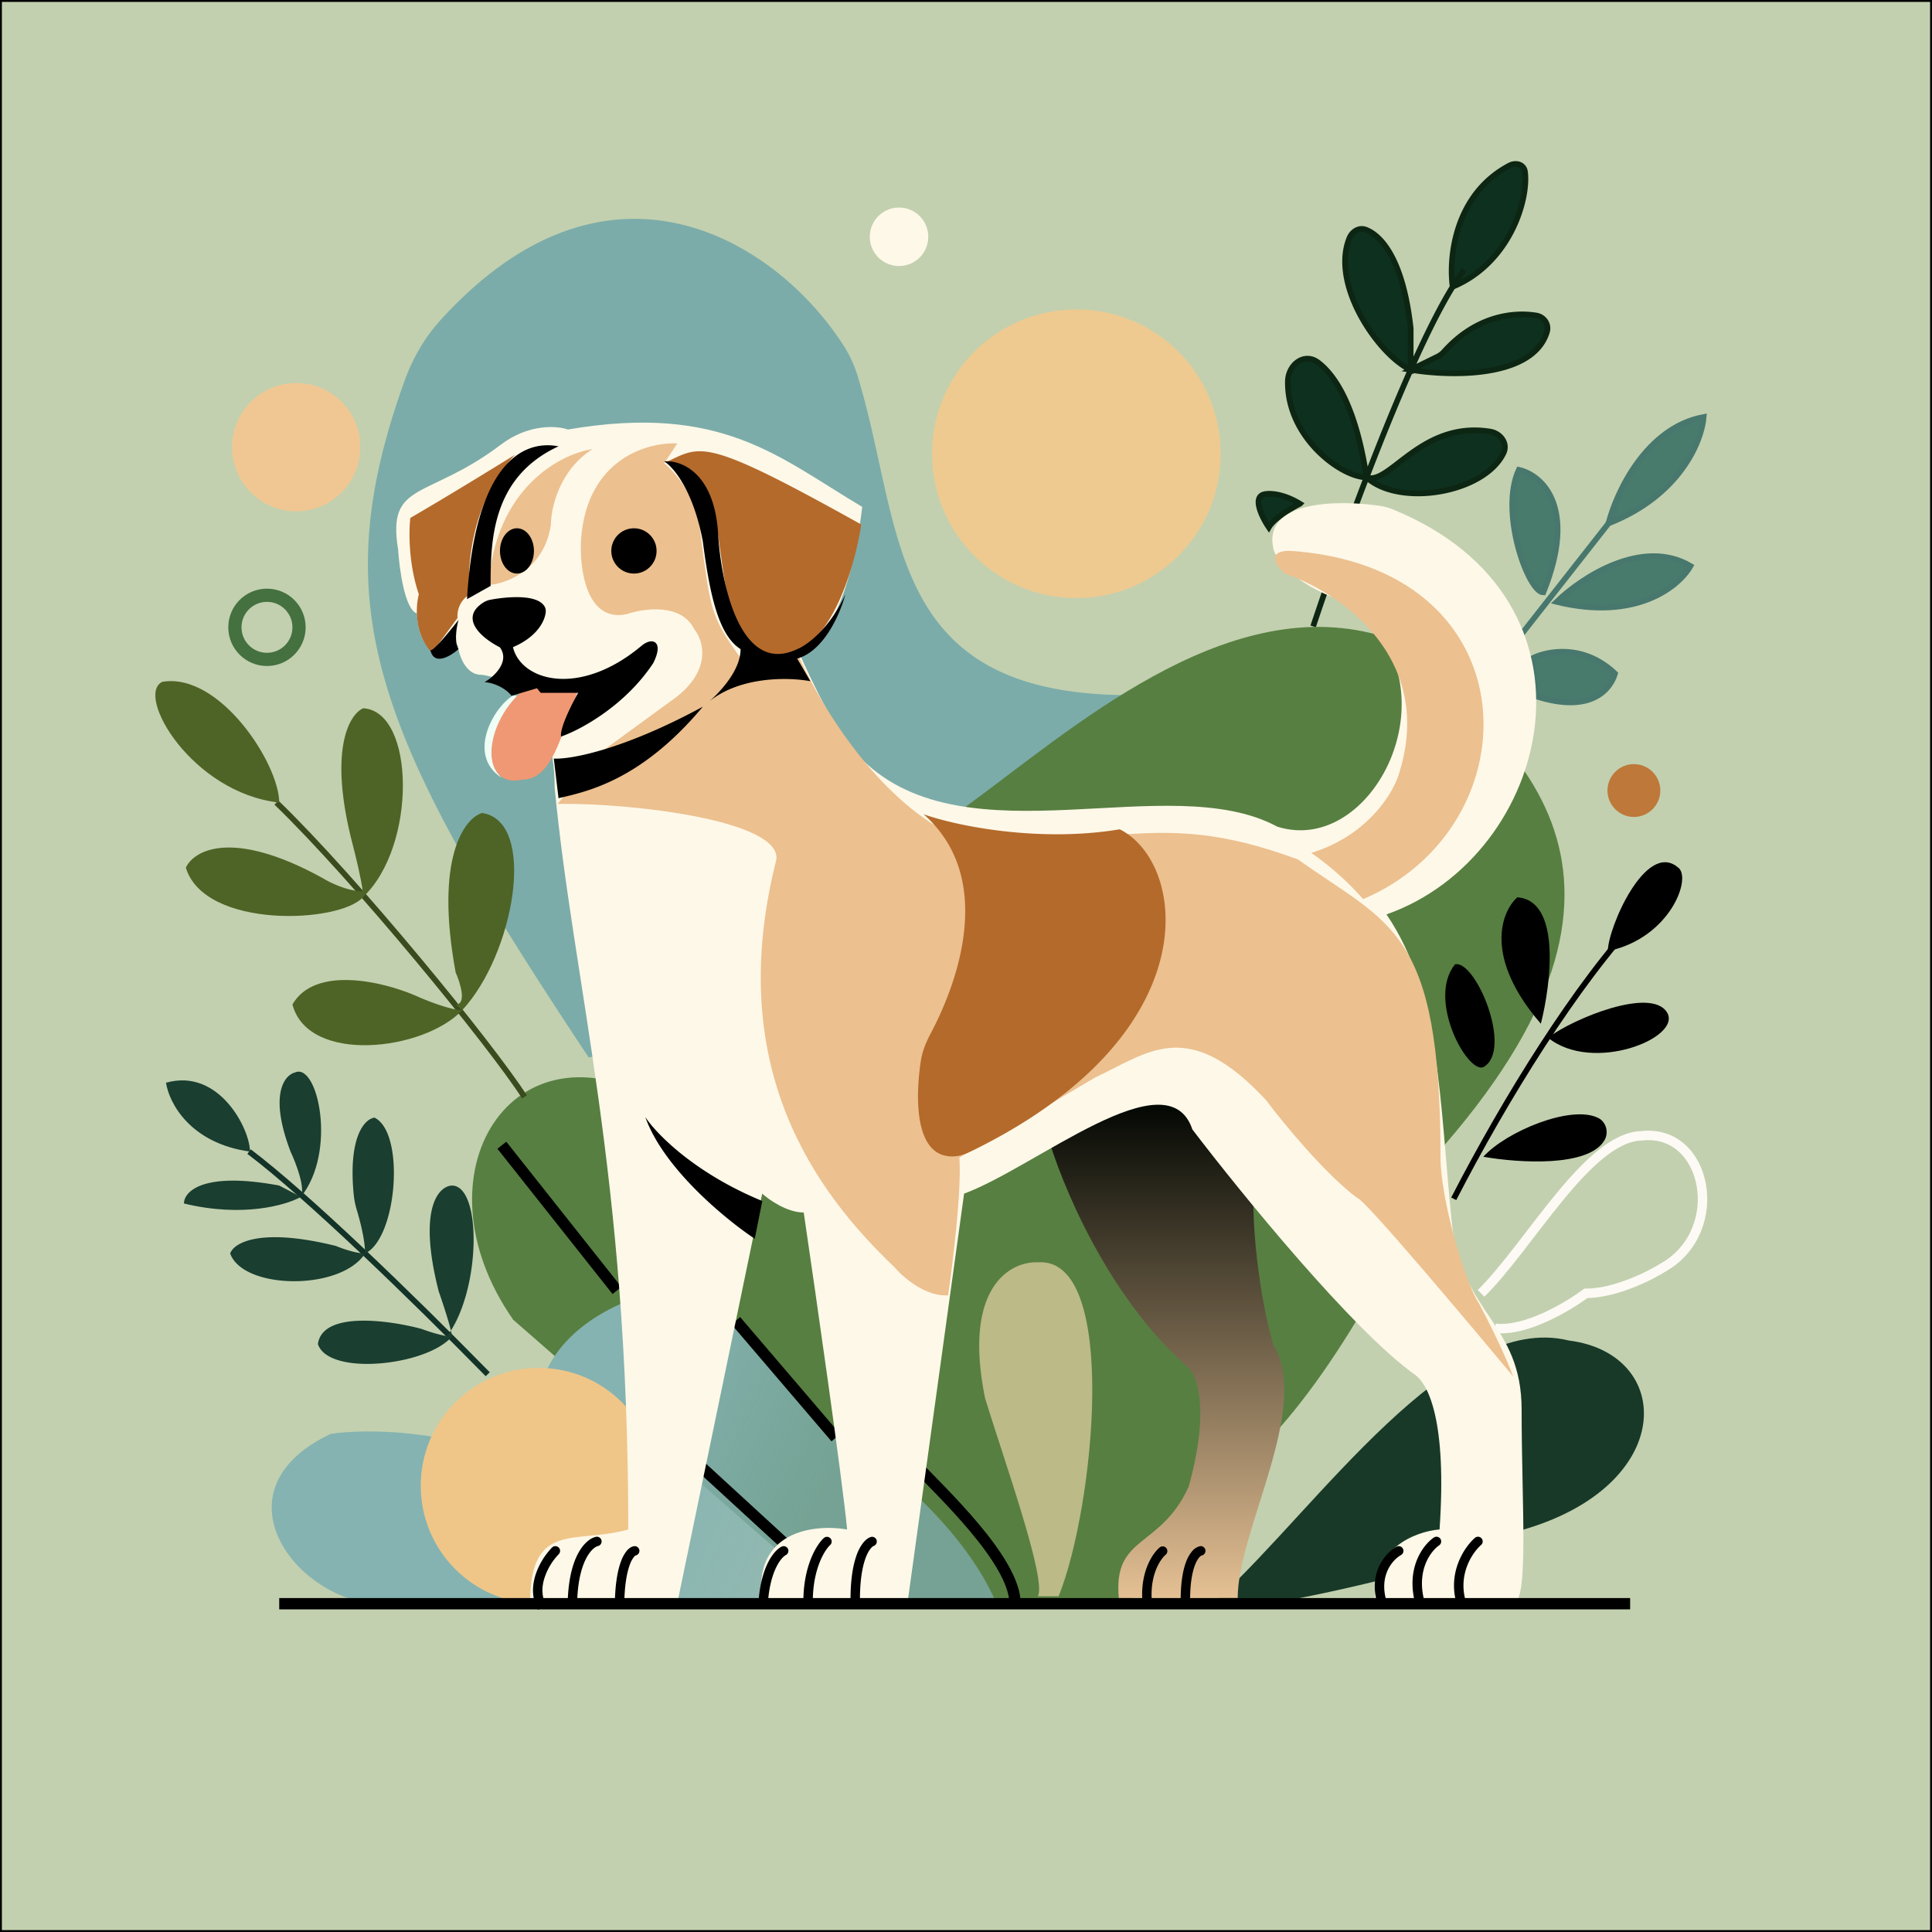 <svg xmlns="http://www.w3.org/2000/svg" width="1024" height="1024" fill="none" viewBox="0 0 1024 1024"><path fill="#C2D0AF" d="M.5.5h1023v1023H.5z"/><path stroke="#000" d="M.5.5h1023v1023H.5z"/><path fill="#183928" d="M831.5 710.5c-62.5-15.5-133 88-185 136l-4 3.5H673c34-6 108.3-22.2 133.5-39 82.5-23.5 81-93.5 25-100.5"/><circle cx="866" cy="419" r="14" fill="#BE783A"/><path fill="#487B6C" d="M852.53 277.42C856.7 260.95 872.6 226.6 903 221c-.98 12.61-12.44 41.55-50.47 56.42M825 319c13-12.67 45.4-34.2 71-19-6 10.67-28.6 29.4-71 19m-7-5c-8 0-23.4-42.6-13-65 12 2.67 31.4 19.4 13 65m38 43c-16.8-16-36.33-12-44-8l2 20c29.6 9.6 39.67-4 42-12"/><path stroke="#48776D" stroke-width="3" d="m856 273-3.47 4.42M805 338l47.53-60.58m0 0C856.7 260.95 872.6 226.6 903 221c-.98 12.61-12.44 41.55-50.47 56.42ZM825 319c13-12.67 45.4-34.2 71-19-6 10.67-28.6 29.4-71 19Zm-7-5c-8 0-23.4-42.6-13-65 12 2.67 31.4 19.4 13 65Zm-6 35c7.67-4 27.2-8 44 8-2.33 8-12.4 21.6-42 12z"/><path fill="#0E301F" d="M724.3 253c-13.26 0-42.09-21.05-41.7-50.76.11-8.96 8.7-15.57 15.88-10.22 9.52 7.1 20.3 24.34 25.83 60.98 7.48-19.48 15.5-39.27 23.39-57-16.5-7.46-42.65-44.64-32.5-69.74 1.43-3.53 5.08-5.89 8.65-4.55 8.45 3.18 19.85 16.17 23.85 52.29v22c7.73-17.39 15.35-32.8 22.24-44-2.17-15.64 1.2-48.96 30.05-64.24 3.54-1.87 7.8-.65 8.3 3.33 1.9 14.74-8.04 48.3-38.35 60.91-6.89 11.2-14.5 26.61-22.25 44l14.43-7.08a11 11 0 0 0 3.26-2.51c16.94-18.96 36.72-21.16 48.84-19.19 4.16.68 6.92 4.68 5.7 8.72-7.35 24.2-50.06 23.74-72.22 20.06a1212 1212 0 0 0-23.4 57c12.08 4.61 28.96-30.17 65.52-24.25 5.56.9 9.52 6.3 7.08 11.37-10.25 21.27-55.2 28.78-72.6 12.88m-51.8 26.5c2.8-4.8 12.17-10.33 16.5-12.5-9.2-5.6-16.5-5.67-19-5-6.4 1.6-1 12.33 2.5 17.5"/><path stroke="#0D2613" stroke-width="3" d="M696 332a1884 1884 0 0 1 28.3-79M776 143a114 114 0 0 0-6.06 9M724.3 253c-13.27 0-42.1-21.05-41.71-50.76.11-8.96 8.7-15.57 15.88-10.22 9.52 7.1 20.3 24.34 25.83 60.98Zm0 0c17.4 15.9 62.34 8.4 72.59-12.88 2.44-5.07-1.52-10.47-7.08-11.37-36.56-5.92-53.44 28.86-65.51 24.25Zm0 0c7.48-19.48 15.5-39.27 23.39-57m0 0c-16.5-7.46-42.65-44.64-32.5-69.74 1.43-3.53 5.08-5.89 8.65-4.55 8.45 3.18 19.85 16.17 23.85 52.29zm0 0c22.16 3.68 64.87 4.14 72.22-20.06 1.23-4.04-1.54-8.04-5.7-8.72-12.12-1.97-31.9.23-48.84 19.19a11 11 0 0 1-3.26 2.52zm0 0c7.73-17.39 15.35-32.8 22.24-44m0 0c-2.17-15.64 1.2-48.96 30.05-64.24 3.54-1.87 7.8-.65 8.3 3.33 1.9 14.74-8.04 48.3-38.35 60.91ZM689 267c-4.33 2.17-13.7 7.7-16.5 12.5-3.5-5.17-8.9-15.9-2.5-17.5 2.5-.67 9.8-.6 19 5Z"/><circle cx="570.5" cy="240.5" r="76.5" fill="#EECA90"/><circle cx="476.5" cy="125.5" r="15.5" fill="#FEF8E8"/><circle cx="141.5" cy="332.5" r="17" stroke="#457040" stroke-width="7"/><circle cx="157" cy="237" r="34" fill="#F0C792"/><path stroke="#FDFAF5" stroke-width="5" d="M785 685.5c25.5-25 56.6-82.7 85-83.5 35-4 45.5 50 12 69.5-7.33 4.67-25.9 14-41.5 14-9.33 7-32 20.5-48 18.5"/><path fill="#7BACA9" d="M233.2 169.99c90.24-99.77 179.88-40.87 214.4 13.93a65 65 0 0 1 7.1 15.85c24.4 79.97 13.86 168.67 144.31 168.67l19 134-306 58C198.3 389.48 171.4 321.73 214.33 202.1c4.21-11.75 10.5-22.86 18.87-32.11"/><path fill="#577F41" d="M512.01 427.44c55-40 136.4-113.4 218-91 71 52 163 123 36 270-13 32.67-49.6 109.4-92 155l-77 89h-152l-173-150.94c-54-77.44 0-161.44 78-115.44l54.3-8.45 10.7-53.17z"/><path fill="url(#a)" d="M197.2 850h331c-17.6-41.6-63.34-77.33-84-90-36.8-32.8-36-37.67-74-81-96 16.8-92.67 75.67-79 103-46.4-24.8-96.67-25-116-22-61 29-21 85 22 90"/><circle cx="285.5" cy="787.5" r="62.5" fill="#EFC688"/><path fill="url(#b)" d="M630 725c-43.2-37.6-68-99-75-124 33.36-20.85 49.2-26.73 60.07-28.37 6.23-.94 12.24 2.2 16.23 7.09L665 621c-3.2 32 5.33 78 10 92 20 33-19 98-19 134h-63c-3.2-33.6 22-26 37-59 11.2-40 4.67-58.67 0-63"/><path stroke="#000" stroke-width="6" d="m390 700 53 62m42 14c13.33 14.33 53 51 53 74M266 607l61 77m43 92 49 45"/><path fill="#FEF8E8" d="M333 810.65c0-189-29-288-39-393 0-45.2-26-58.83-39-60-8.4 0-11.84-10.67-12.5-16-16.4 11.2-21.17-6.33-21.5-16.5-6.4-2-9.34-23.5-10-34-6-36.5 15.5-25.99 54.5-55.5 14.8-11.2 29.83-10 35.5-8 82-14 112 15 156 41-7.2 60-25.67 76.33-34 76 6.67 15.67 22.8 49.2 34 58 55.5 54.5 162.5 4.5 220 35.5 50.68 15.98 94.7-71.86 42.29-115.2-2.75-2.28-6.04-3.8-9.4-5.03-24.17-8.8-33.33-21.3-34.9-26.77-6.1-25.91 33.83-26.35 56.61-23.02 2.18.32 4.37.93 6.4 1.76 118.4 48.15 84.23 184.03-3.14 214.76 28.67 42.03 28.03 98.54 34.63 163.5 4.92 48.4 37 53 37 99 0 50.5 4 102.5-4.5 102.5h-73c-3.2-28.8 21.34-38 34-39 4-57.6-6-77.05-13-82-32.8-23.2-92.33-96.33-118-130-13-39-83 20-121 34l-30 217h-77c-5.6-38.4 27.67-42 45-39-2.4-25.6-16.33-122.67-23-168-8.8 0-18.33-6.67-22-10l-45 217h-78c0-44 24-31 52-39"/><g fill="#ECC08F" filter="url(#c)"><path d="M308 285.55c3.2-42.4 35.33-51.33 51-50.5l-7 10.5c5.33 4.1 16.6 16.85 19 35 5.5 42 5 45 21 67.5l31-1c9 21.02 36.3 68.64 73.5 91 95 17.5 110.5-12.5 191.5 17.5 49 35 75.5 36.45 75.5 158 0 21.5 12.67 65.84 20.5 77.5 10.4 19.6 16.33 33.84 18 38.5-26.17-31.5-79.3-94.5-82.5-94.5-17.2-12.8-39.5-40-48.5-52-41.6-44.8-62.5-25-90.5-12l-72 42.5c1.2 17.6-3.5 56-6 73-12 .8-24-9.66-28.5-15-42-40-90.5-106-62.5-216 2.4-20.8-76.67-30-116-29.5l24.5-28.5 39-28.5c18.4-14.8 13.67-29.83 9-35.5-6.8-14-26.83-11.17-36-8-21.6 4.4-25-24.83-24-40m-49 24.5c3.6-51.6 38.17-69.5 55-72-17.6 11.2-22 31.33-22 40-3.6 24-23.5 31.33-33 32"/><path d="M722.5 476.55a154 154 0 0 0-27.5-24.5c30-9.2 43.5-31.83 46.5-42 19.6-62-32.17-96.5-60.5-106-11.2-10.8-2-12.5 4-12 128 9.5 128 146 37.5 184.5"/></g><path fill="#B46A2B" d="M515 610.07c126.74-61.97 114.13-152.7 78.5-170.52-43.2 7.2-87.33-2-104-8 37.04 32.6 19.77 86 3.78 116.22-2.41 4.56-4.41 9.32-5.2 14.42-3.14 20.51-3.3 52.85 18.6 50.63 2.9-.3 5.71-1.47 8.33-2.75M456.5 278C374 232 372 236 354 244.5c6.67 1 21 8.3 25 29.5 5.38 28.5 4.8 66.4 28 72 30 8.4 45.5-41.83 49.5-68m-239-3.5c18-10.4 44.5-26.67 55.5-33.5-23.2 24.8-25.67 59.67-24 74a13.3 13.3 0 0 0-6.5 12.5L229 346c-9.6-10-8.67-24.83-7-31-5.6-16.4-5.33-33.83-4.5-40.5"/><path stroke="#000" stroke-width="3" d="M869.5 485.39c-34 36-71.8 97.2-99 150"/><path stroke="#3A4B1E" stroke-width="3" d="M146.5 425.39c41.5 40 113.5 128 131.5 156"/><path fill="#4E6426" d="M148 425.39c0-20.5-31.6-69.2-62-64-14.5 7 15.6 58.8 62 64"/><path fill="#4E6426" d="M192.5 475.39c-12 14-84 17.3-94-15.5 4.17-9.17 24.5-20.9 72.5 5.5 3.63 2.3 12.93 6.91 21.27 7-.84-6.66-3.72-18.57-5.27-24.5-13.2-50.4-1.83-69.34 5.5-72.5 27.6 1.6 28.5 73 0 100m63-44.5c29.6 4.4 17 75-10.5 104.5-20.04 21.5-81.6 29-90-3 12-20.8 48-12 64.5-5 5.83 2.66 19.1 8 25.5 8l-3.5-3c6 0 2.5-11.34 0-17-11.2-60.8 4.67-81.67 14-84.5"/><path stroke="#133328" stroke-width="3" d="M132 610.37c30.5 23 86.1 76.8 126.5 118"/><path fill="#1A3E30" d="M239.5 708.37c-13 15.5-65.4 21.2-71 4 2.4-17.6 37.67-12.67 55-8 2.91 1.1 9 3.14 13.5 3.8q1.03-1.4 1.99-2.92c-1.28-5.47-4.63-15.56-6.49-20.88-11.2-44 0-55.67 7-56 15.39 0 15.51 51.45-.51 76.88.32 1.39.51 2.48.51 3.12m-46-44c-13 20-64.7 19.2-71.5 0 1.83-5.5 15.6-14 56-4 3.17 1.33 10.7 4 15.5 4 0-6.64-2.3-16.01-4.16-22.28a46 46 0 0 1-1.84-8.64c-3.07-31.24 5.9-40.44 11-41.08 16.4 8 12 64-5 72"/><path fill="#1A3E30" d="M156.5 568.37c12-5 22.2 42 3 66-7.67 4.33-30.8 11.1-62 3.5 0-6.33 10.1-17.1 50.5-9.5l11.5 6c2.4-4.8-2.67-18-5.5-24-11.6-30.4-3.17-40.67 2.5-42"/><path fill="#1A3E30" d="M132.5 610.37c0-12-16.5-44.5-44.5-36.5 1.5 10.33 12.5 32.1 44.5 36.5"/><path stroke="#000" stroke-width="6" d="M148 850h716"/><circle cx="336" cy="292" r="12" fill="#000"/><ellipse cx="274" cy="292" fill="#000" rx="9" ry="12"/><path fill="#000" d="M847.18 592.58c-14.27-7.29-48.88 7.1-61 20.53 19.3 3.36 55.56 5.52 64.14-8.6 2.48-4.07 1.1-9.77-3.14-11.93m-30.5-49.98c5.5-21.66 10.7-65.4-12.5-67-8.5 7.68-17.9 31.8 12.5 67m35.5-38.5c0-12.16 20-58.5 37-44.5 8 5-3.8 37.7-37 44.5m-66 61.5c-8.5 3.5-30-36-15-54.5 11-2.5 31 45.7 15 54.5M820.5 550c13.33-10.17 54.5-27 63-13.5s-39.4 32.7-63 13.5"/><path fill="#F0FFF6" d="M265.8 412.21c-18.4-12-4.5-37 6-43.5h2.5c-8 9.17-20.9 30.7-8.5 43.5"/><path fill="#F09874" d="M276.8 413.21c16 0 20.5-23.5 29.5-47l-20.5-4-9 4c-21.5 19-22 52 0 47"/><path fill="#000" stroke="#000" d="M265.3 342.71c5.6 7.6-2.34 15.5-7 18.5 2.66.34 9 2.2 13 7l13.5-4 2 2.5h20.5c-3.17 5.5-9.5 17.8-9.5 23 9.83-3.5 33.2-16.1 48-38.5 5.5-11 0-13.1-5.5-8.5-33.5 28-65 18.5-69 0 12.97-5.4 16.9-13.65 17.44-18.15.1-.9 0-1.81-.4-2.61-3.33-6.47-18.92-5.33-28.16-3.61a10 10 0 0 0-3.56 1.33c-13.28 8.27.01 18.71 8.68 23.04Z"/><path fill="#BCBA87" d="M550.1 669.06c43.2-3.2 30 130 11 177h-11c4.8-8.8-18-72.34-28-105-12-59.2 13.67-72.67 28-72"/><path fill="#000" d="M296.13 823.77a2.5 2.5 0 1 0-3.54-3.54zm20.8-4.33a2.5 2.5 0 0 0-1.13-4.88zm19.78 5.03a2.5 2.5 0 1 0-.7-4.95zm79.77-.23a2.5 2.5 0 0 0-2.24-4.48zm23.56-5.39a2.5 2.5 0 0 0-3.36-3.7zm23.04.54a2.5 2.5 0 0 0-1.44-4.78zm154.86 4.54a2.5 2.5 0 0 0-3.16-3.86zm18.96.51a2.5 2.5 0 1 0-1.08-4.88zm105.69-.26a2.5 2.5 0 0 0-2.46-4.36zm20.19-5.12a2.5 2.5 0 1 0-2.84-4.12zm22.23-.18a2.5 2.5 0 1 0-3.3-3.76zm-492.42 1.35a38 38 0 0 0-8.5 13.75c-2.02 5.85-2.58 12.82 1.1 19.26l4.34-2.48c-2.72-4.76-2.45-10.12-.7-15.14a33 33 0 0 1 7.3-11.85zm23.2-5.67c-3.16.74-6.9 3.8-9.8 9.6-2.92 5.87-5.13 14.78-5.13 27.84h5c0-12.54 2.13-20.63 4.61-25.6 2.53-5.07 5.29-6.7 6.45-6.96zm20.22 4.97c-1.46.2-2.76 1.2-3.8 2.42a19 19 0 0 0-3.06 5.6c-1.85 4.93-3.29 12.68-3.29 24.45h5c0-11.42 1.4-18.52 2.97-22.7a14 14 0 0 1 2.2-4.12c.69-.8.98-.75.68-.7zm78.23.23c-2.37 1.19-5.24 4.25-7.6 9.3-2.4 5.16-4.37 12.57-4.78 22.84l5 .2c.39-9.73 2.25-16.48 4.32-20.92 2.1-4.52 4.33-6.46 5.3-6.94zm22.44-4.61c-4.33 3.94-11.64 16.38-10.82 36.95l5-.2c-.78-19.43 6.18-30.32 9.18-33.05zm24.96-.54c-1.49.44-2.9 1.56-4.16 3.12a23 23 0 0 0-3.52 6.7c-2.08 5.82-3.5 14.66-3.1 27.65l5-.16c-.4-12.6 1.01-20.77 2.8-25.8.9-2.52 1.88-4.2 2.73-5.27.88-1.1 1.51-1.4 1.69-1.46zm153.14 5.46c-4.4 3.6-11.4 14.7-8.9 32.28l4.96-.7c-2.3-16.01 4.17-25.32 7.1-27.72zm21.04-.51a7.7 7.7 0 0 0-3.97 2.62 19 19 0 0 0-3.26 5.8c-1.87 5.02-3.13 12.71-2.73 24.1l5-.17c-.4-11 .85-17.98 2.42-22.18.78-2.1 1.63-3.45 2.34-4.27.73-.84 1.22-1 1.28-1.02zm104.31.26c-6.2 3.49-16.03 14.9-9.1 33.07l4.67-1.78c-5.88-15.43 2.42-24.42 6.89-26.93zm19.81-4.88c-6.16 4.24-15.74 17.5-8.95 37.85l4.74-1.58c-6.01-18.05 2.55-29.06 7.05-32.15zm21.77.18c-5.8 5.09-15.59 19.66-8.69 37.77l4.68-1.78c-5.9-15.49 2.45-27.98 7.3-32.23zM404.03 636.56c-36-14.8-56.34-35.83-62-44.5 9.6 27.2 42.66 54.33 58 64.5zm-108-213.5-2.5-21c8.5.5 36.2-4.3 79-27.5a57 57 0 0 0 3.5-2.87c6.97-6.17 16.5-17.15 16.5-27.63-11-7-16-26-20-57-5.04-27.2-15.77-39.67-20.5-42.5 8.5-.83 26.1 5.4 28.5 37 1.33 26.83 11.6 76.9 42 62.5 5-2 17.1-10.6 25.5-29-2.5 9.67-11.1 30-25.5 34l7 12c-10.84-2.08-36.7-2.87-53.5 10.63a57 57 0 0 1-3.5 2.87c-32.8 39.2-61.5 45-76.5 48.5m-53-94.5c-1 3.5-2.4 11.5 0 15.5-4.24 3.75-13.02 8.97-14.89.57q-.2-.14-.11-.57l.11.57c.7.39 4.26-2.45 14.89-16.07m17-18-12.5 7c4-68.5 27.5-85 48.5-81-35.6 16.4-36 50.5-36 74"/><defs><linearGradient id="a" x1="307.19" x2="415.19" y1="785" y2="834" gradientUnits="userSpaceOnUse"><stop stop-color="#85B3B1"/><stop offset="1" stop-color="#80B0B2" stop-opacity=".73"/></linearGradient><linearGradient id="b" x1="618.85" x2="618.85" y1="581.91" y2="847" gradientUnits="userSpaceOnUse"><stop stop-color="#000501"/><stop offset="1" stop-color="#E5C094"/></linearGradient><filter id="c" width="553.4" height="504.95" x="253.8" y="229.8" color-interpolation-filters="sRGB" filterUnits="userSpaceOnUse"><feFlood flood-opacity="0" result="BackgroundImageFix"/><feBlend in="SourceGraphic" in2="BackgroundImageFix" result="shape"/><feGaussianBlur result="effect1_foregroundBlur_5283_259" stdDeviation="2.6"/></filter></defs></svg>